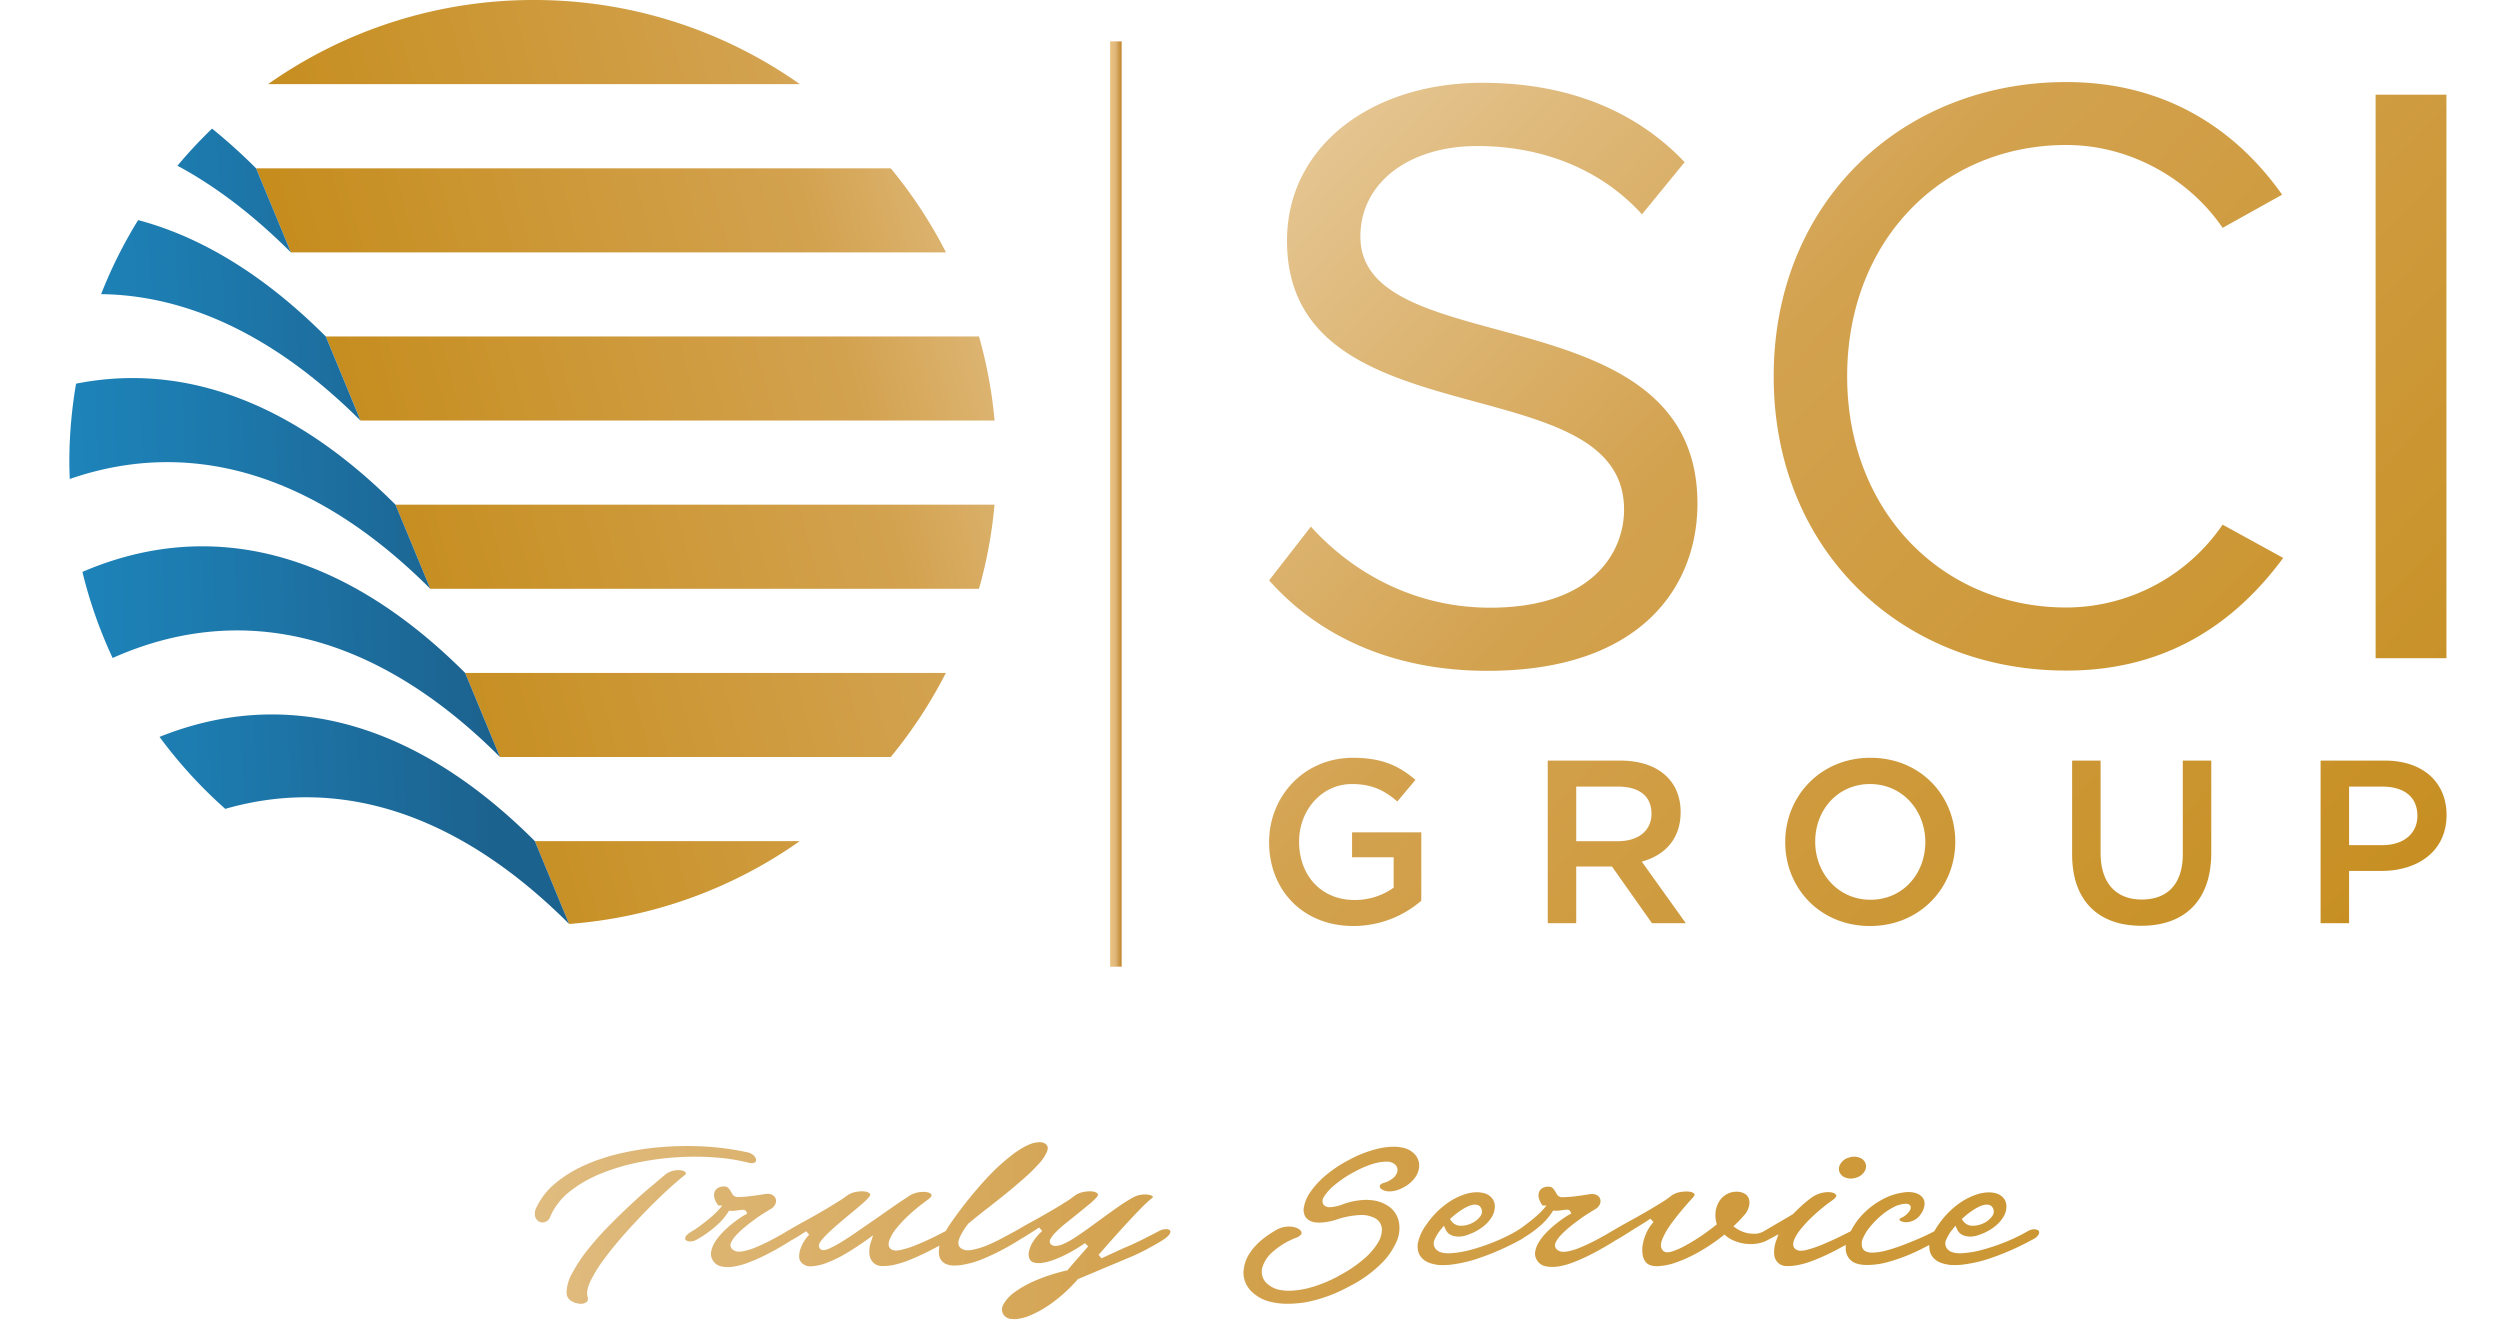 <svg xmlns="http://www.w3.org/2000/svg" xmlns:xlink="http://www.w3.org/1999/xlink" viewBox="0 0 965.51 510.86"><defs><style>.cls-1{fill:url(#linear-gradient);}.cls-2{fill:url(#linear-gradient-2);}.cls-3{fill:url(#linear-gradient-3);}.cls-4{fill:url(#linear-gradient-4);}.cls-5{fill:url(#linear-gradient-5);}.cls-6{fill:url(#linear-gradient-6);}.cls-7{fill:url(#linear-gradient-7);}.cls-8{fill:url(#linear-gradient-8);}.cls-9{fill:url(#linear-gradient-9);}.cls-10{fill:url(#linear-gradient-10);}</style><linearGradient id="linear-gradient" x1="-123.91" y1="472.58" x2="1224.81" y2="479.5" gradientUnits="userSpaceOnUse"><stop offset="0" stop-color="#f2dfc3"/><stop offset="0.42" stop-color="#d3a24f"/><stop offset="1" stop-color="#c28710"/></linearGradient><linearGradient id="linear-gradient-2" x1="545.36" y1="252.13" x2="129.19" y2="365.34" xlink:href="#linear-gradient"/><linearGradient id="linear-gradient-3" x1="531.9" y1="202.65" x2="115.73" y2="315.86" xlink:href="#linear-gradient"/><linearGradient id="linear-gradient-4" x1="464.95" y1="-43.44" x2="48.79" y2="69.77" xlink:href="#linear-gradient"/><linearGradient id="linear-gradient-5" x1="515.69" y1="143.06" x2="99.53" y2="256.27" xlink:href="#linear-gradient"/><linearGradient id="linear-gradient-6" x1="498.51" y1="79.93" x2="82.35" y2="193.13" xlink:href="#linear-gradient"/><linearGradient id="linear-gradient-7" x1="480.48" y1="13.65" x2="64.32" y2="126.86" xlink:href="#linear-gradient"/><linearGradient id="linear-gradient-8" x1="-5.92" y1="209.45" x2="185.71" y2="201.78" gradientUnits="userSpaceOnUse"><stop offset="0.01" stop-color="#1d89c1"/><stop offset="0.4" stop-color="#1d7cb0"/><stop offset="1" stop-color="#1c628f"/></linearGradient><linearGradient id="linear-gradient-9" x1="428.75" y1="194.66" x2="433.18" y2="194.66" gradientUnits="userSpaceOnUse"><stop offset="0.01" stop-color="#ebc17d"/><stop offset="0.45" stop-color="#dfb77c"/><stop offset="1" stop-color="#c08329"/></linearGradient><linearGradient id="linear-gradient-10" x1="437.24" y1="-73.86" x2="1000.8" y2="453.34" xlink:href="#linear-gradient"/></defs><g id="Layer_1" data-name="Layer 1"><path class="cls-1" d="M390.91,509.39a4,4,0,0,1-3.38-1.7,3.83,3.83,0,0,1,0-3.95,14.56,14.56,0,0,1,4.4-4.75,40.62,40.62,0,0,1,8.39-4.62,71.89,71.89,0,0,1,11.62-3.71l.33-.08.2-.26c.26-.33,1.12-1.33,2.58-3s3.23-3.68,5.22-6L419,480.11a58.41,58.41,0,0,1-6.44,3.92,44.54,44.54,0,0,1-5.94,2.64,19.48,19.48,0,0,1-4.81,1.13c-.3,0-.58,0-.85,0a5,5,0,0,1-2.2-.42,2.63,2.63,0,0,1-1.27-1.53,5,5,0,0,1-.05-2.73,11.71,11.71,0,0,1,1.57-3.65,19.75,19.75,0,0,1,3.48-4.06l-1.15-1.35-3.8,2.44-2,1.25c-.34.21-.59.34-.84.48l-.4.24a95.46,95.46,0,0,1-14,7.44,36.84,36.84,0,0,1-9.68,2.74q-.93.09-1.77.09A7.91,7.91,0,0,1,365,488a4.5,4.5,0,0,1-2.28-3.08,7.81,7.81,0,0,1-.09-2.2l.14-1.64-1.52.81c-1.23.65-2.51,1.31-3.89,2-2,.95-4,1.85-6,2.67a37.08,37.08,0,0,1-5.84,1.87,18.56,18.56,0,0,1-4.18.52l-.83,0a4.7,4.7,0,0,1-3.19-1.28,5,5,0,0,1-1.51-3.11,10.92,10.92,0,0,1,.55-4.9l.82-2.58-2.27,1.64c-2.63,1.89-5.3,3.65-7.95,5.23a47.32,47.32,0,0,1-7.49,3.69,20,20,0,0,1-6.15,1.42h0a4.65,4.65,0,0,1-3.73-1.37,3.37,3.37,0,0,1-.95-2.41,9.44,9.44,0,0,1,.58-3.19,14,14,0,0,1,1.55-3.06,13.7,13.7,0,0,1,1.75-2.18l-1.17-1.34-2.74,1.74c-.88.56-1.7,1.05-2.47,1.49l-.33.15c-1.26.8-2.74,1.71-4.49,2.73s-3.79,2.13-5.82,3.15-4.15,1.95-6.26,2.77a28.78,28.78,0,0,1-6,1.64,15.13,15.13,0,0,1-2.26.18,10.65,10.65,0,0,1-2.6-.31,4.94,4.94,0,0,1-3.09-2.33,4.55,4.55,0,0,1-.66-3.2,10.1,10.1,0,0,1,1.37-3.65,21.8,21.8,0,0,1,2.78-3.61,42.51,42.51,0,0,1,3.45-3.21q1.75-1.44,3.3-2.49a24.69,24.69,0,0,1,2.32-1.46l.69-.35-.25-.69a1.34,1.34,0,0,0-1.42-.82,8.61,8.61,0,0,0-1.36.13l-1.66.21a8.69,8.69,0,0,1-1,.06l-.73,0-.58-.05-.29.48a24.53,24.53,0,0,1-4.81,5.48,41.63,41.63,0,0,1-7.39,5.21,4.88,4.88,0,0,1-2.38.69,2.65,2.65,0,0,1-1.84-.55c-.11-.1-.37-.36-.11-1.12.15-.44.69-1.17,2.4-2.19a27.29,27.29,0,0,0,2.61-1.71c.93-.67,1.86-1.38,2.81-2.12s1.88-1.52,2.78-2.33a25.51,25.51,0,0,0,2.44-2.44l1.22-1.42h-1.51A7.45,7.45,0,0,1,276,463a4.35,4.35,0,0,1-.11-2.43,3,3,0,0,1,1.19-1.67,4.2,4.2,0,0,1,2.49-.67,2.22,2.22,0,0,1,1.48.39,5.42,5.42,0,0,1,1,1.2l.86,1.42a2.25,2.25,0,0,0,2,1.05,41.2,41.2,0,0,0,4.65-.3c1.74-.2,3.63-.47,5.69-.82a7.55,7.55,0,0,1,1.21-.11,3.63,3.63,0,0,1,1.73.38,2.74,2.74,0,0,1,1.38,1.5,2.93,2.93,0,0,1-.14,2.12,4.41,4.41,0,0,1-2,2c-.95.55-2,1.23-3.22,2s-2.39,1.64-3.6,2.53-2.38,1.82-3.49,2.77a31.62,31.62,0,0,0-2.91,2.78,9.93,9.93,0,0,0-1.79,2.59,2.19,2.19,0,0,0,.24,2.57,3.65,3.65,0,0,0,2.83,1.08,7.91,7.91,0,0,0,1.14-.09,22.79,22.79,0,0,0,5.27-1.58c1.91-.79,4-1.75,6.11-2.87s4.19-2.28,6-3.39c.5-.29,1.32-.75,2.42-1.4s2.35-1.34,3.78-2.13,3-1.64,4.58-2.55,3.2-1.83,4.73-2.74,2.91-1.77,4.16-2.56A33,33,0,0,0,326.8,462a8.17,8.17,0,0,1,3.51-1.62,12.68,12.68,0,0,1,2.54-.29,8.42,8.42,0,0,1,1.15.08,3,3,0,0,1,2,.89c.28.34-.14,1-.54,1.43a23.93,23.93,0,0,1-2.65,2.56q-1.86,1.62-4.13,3.49t-4.59,3.85c-1.55,1.32-2.94,2.56-4.15,3.73a27.47,27.47,0,0,0-2.87,3.13c-1.17,1.53-.85,2.46-.38,3a1.65,1.65,0,0,0,1.34.55,5.44,5.44,0,0,0,2.09-.55,42.2,42.2,0,0,0,4.74-2.53c1.84-1.12,3.87-2.44,6.11-4s4.47-3.08,6.74-4.65l6.62-4.62c2.13-1.49,4-2.78,5.76-3.85a10.29,10.29,0,0,1,4.57-2.12,13,13,0,0,1,2-.17,6.57,6.57,0,0,1,1.8.22c1,.3,1.25.74,1.32,1.05s-.42,1-1.4,1.73a70.18,70.18,0,0,0-6.92,5.54,50.92,50.92,0,0,0-5.1,5.34,17.33,17.33,0,0,0-2.8,4.56c-.6,1.61-.47,2.8.41,3.55a3.16,3.16,0,0,0,2.12.65,8.93,8.93,0,0,0,2-.26,38,38,0,0,0,5.54-1.78c2-.79,4.06-1.71,6.14-2.72s3.81-1.89,5.23-2.64l.26-.12.17-.25.24-.41c.35-.61.7-1.23,1.14-1.86a160.33,160.33,0,0,1,13.82-17.4,80.74,80.74,0,0,1,11.22-10.22c3.18-2.26,5.88-3.61,8-4a9.42,9.42,0,0,1,1.6-.16,3.56,3.56,0,0,1,2.64.91c.39.41.87,1.16.27,2.67a16.3,16.3,0,0,1-3,4.58,68.41,68.41,0,0,1-5.72,5.65c-2.29,2-4.71,4.08-7.21,6.1s-5.06,4.05-7.59,6-4.82,3.84-6.86,5.51a25.62,25.62,0,0,0-3.31,5.32c-.78,1.8-.71,3.15.21,4a4.13,4.13,0,0,0,2.95,1,8.58,8.58,0,0,0,1.6-.16A29.9,29.9,0,0,0,381.1,481a61.61,61.61,0,0,0,6-2.85l4.88-2.62c.55-.31,1.37-.77,2.47-1.42s2.35-1.34,3.78-2.13,3-1.64,4.58-2.55,3.2-1.83,4.73-2.74,2.91-1.77,4.16-2.56a34.43,34.43,0,0,0,3.07-2.13,8.12,8.12,0,0,1,3.51-1.62,12.61,12.61,0,0,1,2.54-.29,8.42,8.42,0,0,1,1.15.08,3,3,0,0,1,2,.89c.27.34-.14,1-.54,1.43a21.56,21.56,0,0,1-2.67,2.51q-1.92,1.59-4.14,3.39c-1.49,1.21-3,2.42-4.54,3.65a49.8,49.8,0,0,0-4,3.5,13,13,0,0,0-2.35,2.9,1.85,1.85,0,0,0-.16,1.7,1.76,1.76,0,0,0,1.25.93,3,3,0,0,0,.87.12,7.58,7.58,0,0,0,2.85-.71,31.48,31.48,0,0,0,4.65-2.55c1.68-1.09,3.5-2.35,5.44-3.76l5.88-4.28c2-1.45,3.93-2.83,5.85-4.16s3.67-2.41,5.24-3.27a8.84,8.84,0,0,1,3.29-1.07,10.71,10.71,0,0,1,1.35-.08,7.61,7.61,0,0,1,1.65.17,2.5,2.5,0,0,1,1.42.73h0s0,.18-.47.54a51.19,51.19,0,0,0-4.19,3.9c-1.65,1.68-3.42,3.55-5.3,5.59s-3.8,4.16-5.73,6.32-3.71,4.2-5.33,6.07l1.11,1.34L434,482c1.17-.48,2.49-1,3.91-1.69s2.77-1.29,4-1.94l3.4-1.74c1.05-.53,1.78-.92,2.21-1.17a6.13,6.13,0,0,1,2.76-.75,2.08,2.08,0,0,1,1.54.45c.09.09.34.35.05,1.12-.17.45-.73,1.24-2.41,2.39-.56.38-1.34.86-2.33,1.44s-2.17,1.23-3.47,1.94-2.68,1.41-4.17,2.12-3,1.37-4.58,2L416.31,494l-.14.15a60.3,60.3,0,0,1-9.79,9,42.47,42.47,0,0,1-8.84,5,17.19,17.19,0,0,1-6,1.33Q391.24,509.42,390.91,509.39Zm106.29-5.87a26.5,26.5,0,0,1-5.83-.6,15.77,15.77,0,0,1-8.14-4.24,10.34,10.34,0,0,1-3-6.9,14.16,14.16,0,0,1,2.79-8.33c2-2.95,5.24-5.75,9.68-8.32a9.94,9.94,0,0,1,3.4-1.29,10.51,10.51,0,0,1,1.73-.14,8.62,8.62,0,0,1,1.36.1,6.4,6.4,0,0,1,2.32.8,2.53,2.53,0,0,1,1.09,1.13,1.17,1.17,0,0,1-.11,1,3.73,3.73,0,0,1-1.8,1.24,29.87,29.87,0,0,0-9.41,5.72,12.45,12.45,0,0,0-3.85,6.18A6.14,6.14,0,0,0,489,495.4a10.28,10.28,0,0,0,6.32,2.92,18.9,18.9,0,0,0,2.57.17,33.43,33.43,0,0,0,7.35-1,51.91,51.91,0,0,0,13-5.42,50,50,0,0,0,8.66-6,25.94,25.94,0,0,0,5.19-6,9.76,9.76,0,0,0,1.6-5.37,5,5,0,0,0-2.4-4.08,11,11,0,0,0-6-1.37A32.6,32.6,0,0,0,516.2,471a23.34,23.34,0,0,1-6.59,1.19,10.68,10.68,0,0,1-1.3-.08,5.6,5.6,0,0,1-3.95-1.86,5.17,5.17,0,0,1-.78-4.06,14.87,14.87,0,0,1,2.49-5.82,32.85,32.85,0,0,1,5.95-6.46,48.65,48.65,0,0,1,9.3-6.12,45.09,45.09,0,0,1,11.95-4.41,27.45,27.45,0,0,1,5-.5,15.13,15.13,0,0,1,3.37.34,8.59,8.59,0,0,1,4.82,2.65,6.46,6.46,0,0,1,1.64,4.2,8.1,8.1,0,0,1-1.57,4.68,12.86,12.86,0,0,1-4.95,4.06,11.39,11.39,0,0,1-4.7,1.31h-.36a5.47,5.47,0,0,1-3-.87c-.68-.53-.69-1-.63-1.32s.64-.84,1.64-1.13a9.28,9.28,0,0,0,3.49-1.82,4.64,4.64,0,0,0,1.65-2.55,2.91,2.91,0,0,0-.76-2.57,4.56,4.56,0,0,0-3.22-1.22l-.51,0a18.63,18.63,0,0,0-4.63.75,36.75,36.75,0,0,0-7.32,3.11,41.32,41.32,0,0,0-7.6,5,18.74,18.74,0,0,0-4.31,4.71,3,3,0,0,0-.46,2.47,2.19,2.19,0,0,0,1.21,1.26,3.53,3.53,0,0,0,1.51.29,17.33,17.33,0,0,0,5.26-1.21,27,27,0,0,1,8.67-1.62c.6,0,1.18,0,1.75.08a14.16,14.16,0,0,1,7.35,2.61,9.83,9.83,0,0,1,3.6,5.61,12.82,12.82,0,0,1-.79,7.67,27.48,27.48,0,0,1-6.16,8.82,49.06,49.06,0,0,1-12.45,8.77,57.08,57.08,0,0,1-16.67,6A44.1,44.1,0,0,1,497.2,503.52Zm-273.66-.07a6.49,6.49,0,0,1-3.32-1.3,3.58,3.58,0,0,1-1.4-3.11,16.11,16.11,0,0,1,2.17-7.36A60.13,60.13,0,0,1,226.7,483a110.81,110.81,0,0,1,7.85-8.93c2.94-3,5.83-5.85,8.58-8.42s5.41-5,7.84-7,4.32-3.66,5.67-4.79a7.91,7.91,0,0,1,3.67-1.79,9.94,9.94,0,0,1,1.73-.16,5.69,5.69,0,0,1,1.49.18,2,2,0,0,1,1.37.89c.11.23-.09.55-.61,1-1.69,1.29-3.79,3.1-6.44,5.54s-5.34,5.07-8.21,8-5.79,6.06-8.65,9.3-5.45,6.42-7.65,9.4a55.61,55.61,0,0,0-5.17,8.29c-1.3,2.67-1.7,4.78-1.22,6.43.33,1.22-.11,1.69-.53,2a4.21,4.21,0,0,1-2.3.62Zm375.71-14.17a10.65,10.65,0,0,1-2.6-.31,4.94,4.94,0,0,1-3.09-2.33,4.55,4.55,0,0,1-.67-3.2,10.32,10.32,0,0,1,1.38-3.65,21.27,21.27,0,0,1,2.78-3.61A42.51,42.51,0,0,1,600.5,473q1.75-1.44,3.3-2.49a23.34,23.34,0,0,1,2.33-1.46l.68-.35-.25-.69a1.35,1.35,0,0,0-1.43-.82,8.71,8.71,0,0,0-1.35.13l-1.66.21a8.69,8.69,0,0,1-1,.06l-.73,0-.58-.05-.29.48a24.78,24.78,0,0,1-4.81,5.48,40.53,40.53,0,0,1-5.86,4.25,10.86,10.86,0,0,1-1.44.95,101.82,101.82,0,0,1-15.79,7.05,53.45,53.45,0,0,1-11.83,2.73c-.85.07-1.66.11-2.42.11a14.42,14.42,0,0,1-5.32-.86,7,7,0,0,1-3.87-3.19,7.38,7.38,0,0,1-.44-5.06,18.16,18.16,0,0,1,3.15-6.55,33.15,33.15,0,0,1,7.88-8.13,25.35,25.35,0,0,1,7.77-3.81,15.14,15.14,0,0,1,3.83-.54,9.91,9.91,0,0,1,2.42.28,5.72,5.72,0,0,1,3.64,2.28,5.07,5.07,0,0,1,.88,3,7.89,7.89,0,0,1-1,3.7,13.68,13.68,0,0,1-3.32,3.84,19.93,19.93,0,0,1-5.87,3.24,10.83,10.83,0,0,1-3.48.79h0a7.76,7.76,0,0,1-2.61-.36,4.53,4.53,0,0,1-1.76-1,4.89,4.89,0,0,1-1-1.44l-.61-1.38-1,1.18a16.17,16.17,0,0,0-2.52,4,3.36,3.36,0,0,0,.25,3.67c.89,1.17,2.54,1.78,4.89,1.78h.49a37.15,37.15,0,0,0,8-1.28,77.72,77.72,0,0,0,9.17-3.07,66.16,66.16,0,0,0,8.46-4.09,26.15,26.15,0,0,0,2.62-1.71c.93-.67,1.86-1.38,2.81-2.12s1.88-1.53,2.78-2.33a25.51,25.51,0,0,0,2.44-2.44l1.22-1.42h-1.5a7.31,7.31,0,0,1-1.35-2.5,4.35,4.35,0,0,1-.11-2.43,3,3,0,0,1,1.19-1.67,4.2,4.2,0,0,1,2.49-.67,2.22,2.22,0,0,1,1.48.39,5.42,5.42,0,0,1,1,1.2l.86,1.42a2.25,2.25,0,0,0,2,1.05,41.2,41.2,0,0,0,4.65-.3c1.74-.2,3.63-.47,5.69-.82a7.55,7.55,0,0,1,1.21-.11,3.63,3.63,0,0,1,1.73.38,2.74,2.74,0,0,1,1.38,1.5,2.93,2.93,0,0,1-.14,2.12,4.41,4.41,0,0,1-2,2c-.95.55-2,1.23-3.22,2s-2.39,1.64-3.6,2.53-2.38,1.82-3.49,2.77a31.62,31.62,0,0,0-2.91,2.78,9.93,9.93,0,0,0-1.79,2.59,2.19,2.19,0,0,0,.24,2.57,3.65,3.65,0,0,0,2.83,1.08,7.91,7.91,0,0,0,1.14-.09,22.79,22.79,0,0,0,5.27-1.58c1.91-.79,4-1.75,6.11-2.87s4.14-2.25,6-3.39c.51-.29,1.33-.75,2.43-1.4s2.35-1.34,3.77-2.13,3-1.64,4.59-2.55,3.2-1.83,4.73-2.74l4.19-2.55A29.78,29.78,0,0,0,645.2,462a7.9,7.9,0,0,1,3.5-1.58,13.64,13.64,0,0,1,2.51-.26,8.25,8.25,0,0,1,1.24.08,3,3,0,0,1,1.95.85c.27.34-.31,1.09-.57,1.4Q651.49,465,649,468c-1.65,2-3.12,3.91-4.37,5.76a25.61,25.61,0,0,0-2.75,5.12c-.67,1.8-.54,3.19.39,4.13a2.22,2.22,0,0,0,1.69.62,6.53,6.53,0,0,0,1.9-.34,29.63,29.63,0,0,0,4.86-2.14c1.83-1,3.81-2.17,5.88-3.55s4.07-2.86,6-4.41l.43-.35-.13-.52a11.07,11.07,0,0,1-.26-4.78,9.87,9.87,0,0,1,1.5-3.84,8,8,0,0,1,2.79-2.52,7.39,7.39,0,0,1,3.68-.92,5.84,5.84,0,0,1,3.33.83,3.6,3.6,0,0,1,1.53,2.06,5.46,5.46,0,0,1-.08,3,8.05,8.05,0,0,1-1.73,3.13q-.85.94-1.71,1.86c-.56.61-1.15,1.2-1.76,1.77l-.75.71.85.61a13.37,13.37,0,0,0,2.28,1.27,11.78,11.78,0,0,0,2.69.81,12.21,12.21,0,0,0,1.91.16c.32,0,.64,0,1,0a7,7,0,0,0,2.9-.9c.63-.34,1.38-.78,2.26-1.3s4.87-2.87,6-3.51l3.09-1.84c1.17-1.18,2.23-2.21,3.36-3.26a45.61,45.61,0,0,1,3.76-3.07,11.21,11.21,0,0,1,4.54-2,11.7,11.7,0,0,1,2-.18,6.33,6.33,0,0,1,1.77.23c1,.33,1.27.78,1.34,1.09s-.42,1.05-1.4,1.73a69.91,69.91,0,0,0-6.92,5.55,52.83,52.83,0,0,0-5.13,5.33,17.19,17.19,0,0,0-2.85,4.52c-.76,2-.14,3,.52,3.55a3.18,3.18,0,0,0,2.09.62,8.93,8.93,0,0,0,2-.26,37.69,37.69,0,0,0,5.58-1.82q3-1.23,6.17-2.71c2.07-1,3.82-1.86,5.24-2.61l.26-.13.17-.27a27,27,0,0,1,4.35-6.13,30.94,30.94,0,0,1,7.19-5.59,24.29,24.29,0,0,1,8.85-3,12.75,12.75,0,0,1,1.81-.13,9.12,9.12,0,0,1,2.59.35,5.42,5.42,0,0,1,2.73,1.67,3.84,3.84,0,0,1,.82,2.75,7.51,7.51,0,0,1-1.5,3.84,6.83,6.83,0,0,1-2.16,2.05,7.28,7.28,0,0,1-2.42.89,6.72,6.72,0,0,1-1.07.09,4.53,4.53,0,0,1-1.06-.12,2.77,2.77,0,0,1-1.29-.58c-.23-.22-.2-.33-.18-.41s.08-.27.92-.67a7.28,7.28,0,0,0,1.71-1.14,7.05,7.05,0,0,0,1.24-1.39,2.32,2.32,0,0,0,.45-1.64c0-.27-.33-1.17-1.78-1.17a10.87,10.87,0,0,0-4.91,1.36,25.78,25.78,0,0,0-4.84,3.3,33.79,33.79,0,0,0-4.14,4.24,17.46,17.46,0,0,0-2.71,4.36,4.84,4.84,0,0,0-.23,3.82c.52,1.19,1.81,1.79,3.83,1.79a22.23,22.23,0,0,0,5.58-.88c2.13-.58,4.32-1.3,6.51-2.14s4.35-1.72,6.43-2.63,3.81-1.76,5.2-2.51l.23-.13.13-.22a22.51,22.51,0,0,1,1.44-2.28,32.8,32.8,0,0,1,7.88-8.13,25.25,25.25,0,0,1,7.77-3.81,15.08,15.08,0,0,1,3.83-.54,10,10,0,0,1,2.42.28A5.73,5.73,0,0,1,774,463a5.07,5.07,0,0,1,.88,3,7.77,7.77,0,0,1-1,3.7,13.63,13.63,0,0,1-3.31,3.84,20.12,20.12,0,0,1-5.88,3.24,10.77,10.77,0,0,1-3.48.79h0a7.66,7.66,0,0,1-2.6-.36,4.39,4.39,0,0,1-1.76-1,4.71,4.71,0,0,1-1-1.44l-.61-1.38-1,1.18a16.79,16.79,0,0,0-2.52,4,3.38,3.38,0,0,0,.25,3.67c.89,1.17,2.54,1.78,4.89,1.78h.49a37.23,37.23,0,0,0,8-1.28,78.21,78.21,0,0,0,9.16-3.07,65.51,65.51,0,0,0,8.46-4.09,5.28,5.28,0,0,1,2.59-.84c1,.08,1.55.29,1.81.64.08.11.34.46,0,1.31a5.07,5.07,0,0,1-2.34,2,101.34,101.34,0,0,1-15.78,7.05,53.65,53.65,0,0,1-11.84,2.73c-.85.07-1.65.11-2.42.11a14.49,14.49,0,0,1-5.32-.86,7,7,0,0,1-3.87-3.19,6.16,6.16,0,0,1-.65-2.34l-.11-1.37-1.27.68c-2,1.08-4.25,2.13-6.62,3.13a66.44,66.44,0,0,1-8,2.76,29.8,29.8,0,0,1-7.92,1.15c-3,0-5.13-.6-6.4-1.78a6.06,6.06,0,0,1-2-4.51l0-1.48-1.36.75c-1.45.81-3,1.62-4.65,2.43-2,1-4,1.86-6,2.66a35.47,35.47,0,0,1-5.87,1.84,20.82,20.82,0,0,1-4.36.51h-.68a4.6,4.6,0,0,1-3.17-1.25,4.9,4.9,0,0,1-1.55-3.39,13.2,13.2,0,0,1,.9-5.48l.76-2.16-3.74,2a12.83,12.83,0,0,1-4.65,1.62,17.33,17.33,0,0,1-2.36.16,17,17,0,0,1-2.27-.15,16,16,0,0,1-4.13-1.15,12.83,12.83,0,0,1-3.14-1.86l-.6-.5-.61.49a70.52,70.52,0,0,1-9.12,6.16,55.46,55.46,0,0,1-8.89,4.1,23.91,23.91,0,0,1-7.29,1.46h0c-2,0-3.38-.45-4.28-1.38a5.71,5.71,0,0,1-1.34-2.85,11.58,11.58,0,0,1,0-4.11,18.62,18.62,0,0,1,1.42-4.55,16.39,16.39,0,0,1,2.75-4.17l-1.21-1.29-1.5,1c-.68.44-1.45.93-2.33,1.46s-5.45,3.41-5.45,3.41c-.86.53-1.61,1-2.26,1.38s-1.38.82-1.38.82l-.29.14c-1.26.8-2.75,1.71-4.5,2.73s-3.79,2.13-5.82,3.15-4.15,1.95-6.26,2.77a28.78,28.78,0,0,1-6,1.64A15.13,15.13,0,0,1,599.25,489.28ZM767,465.21a8.61,8.61,0,0,0-2.69.83,20.37,20.37,0,0,0-3,1.78,33.06,33.06,0,0,0-3.1,2.46l-.55.49.4.61a4.33,4.33,0,0,0,3.8,2,9.46,9.46,0,0,0,4.27-1,8.59,8.59,0,0,0,3.19-2.6,2.88,2.88,0,0,0,.07-3.65,2.35,2.35,0,0,0-2-.87h-.05Zm-197.65,0a8.74,8.74,0,0,0-2.7.83,20.32,20.32,0,0,0-3,1.78,33.06,33.06,0,0,0-3.1,2.46l-.55.49.39.61a4.35,4.35,0,0,0,3.81,2,9.49,9.49,0,0,0,4.27-1,8.67,8.67,0,0,0,3.19-2.6,2.89,2.89,0,0,0,.07-3.65,2.37,2.37,0,0,0-2-.87h0Zm-359.84,6.9a2.87,2.87,0,0,1-1.24-.28,3.11,3.11,0,0,1-1.57-1.9,5.06,5.06,0,0,1,.52-3.69,26.77,26.77,0,0,1,7.05-9.07,47.81,47.81,0,0,1,11.18-7,75,75,0,0,1,14.19-4.74,111.13,111.13,0,0,1,16-2.45c3.18-.25,6.43-.38,9.65-.38,2.33,0,4.67.06,7,.2A103.25,103.25,0,0,1,288.48,445a4.9,4.9,0,0,1,2.68,1.31A2.74,2.74,0,0,1,292,448a1.08,1.08,0,0,1-.58,1,1.83,1.83,0,0,1-1,.22,6,6,0,0,1-1.4-.2,74.4,74.4,0,0,0-12.73-2c-2.54-.2-5.18-.3-7.82-.3-2.28,0-4.64.07-7,.22A109.51,109.51,0,0,0,246.16,449a80.89,80.89,0,0,0-14.39,4.37A48.39,48.39,0,0,0,220,460.21a24.82,24.82,0,0,0-7.51,9.72,3.2,3.2,0,0,1-1.9,2A3.48,3.48,0,0,1,209.52,472.11Zm505.3-16.94a5.69,5.69,0,0,1-2-.35,3.71,3.71,0,0,1-2.4-2.2,3.51,3.51,0,0,1,.4-3.16,5.5,5.5,0,0,1,3.18-2.38,6.51,6.51,0,0,1,2.08-.36,5.73,5.73,0,0,1,2,.35,3.69,3.69,0,0,1,2.39,2.2,3.53,3.53,0,0,1-.4,3.17,5.47,5.47,0,0,1-3.17,2.37A6.6,6.6,0,0,1,714.82,455.17Z"/><path class="cls-2" d="M308.88,324.84H206.54l13.24,32A177.74,177.74,0,0,0,308.88,324.84Z"/><path class="cls-3" d="M344,292.36a179.21,179.21,0,0,0,21.3-32.48H179.63l13.46,32.48Z"/><path class="cls-4" d="M206.21,0A177.78,177.78,0,0,0,103.55,32.48H308.88A177.79,177.79,0,0,0,206.21,0Z"/><path class="cls-5" d="M166.18,227.39H378.09a177.71,177.71,0,0,0,6-32.48H152.72Z"/><path class="cls-6" d="M378.09,129.94H125.81l13.45,32.48H384.11A177.55,177.55,0,0,0,378.09,129.94Z"/><path class="cls-7" d="M344,65H98.9l13.45,32.48h253A179.21,179.21,0,0,0,344,65Z"/><path class="cls-8" d="M109.64,90.9,98.9,65a221.84,221.84,0,0,0-17-15.33A183.19,183.19,0,0,0,68.53,64c14.86,8,29.52,19.19,43.82,33.49Zm23.75,57.35-7.58-18.31C102.39,106.51,78,91.55,53.35,85a178.42,178.42,0,0,0-14.3,28.6c34,.42,68,16.69,100.21,48.87Zm59.7,144.11-3.81-9.19-9.65-23.3c-47.24-47.24-98.4-60.23-147.8-39A177.54,177.54,0,0,0,43.5,254.12C93.45,231.83,145.27,244.54,193.09,292.36Zm-26.91-65-5.08-12.26-8.38-20.22c-39.48-39.49-81.7-55-123.34-46.7a178.76,178.76,0,0,0-2.6,30.45c0,2.14.09,4.25.16,6.36C73.67,168.77,121.66,182.87,166.18,227.39Zm40.36,97.45c-46.33-46.33-96.42-59.71-144.93-40.22A179.85,179.85,0,0,0,87,312.39c44.64-12.83,90.23,1.93,132.67,44.32h.06Z"/><rect class="cls-9" x="428.75" y="15.98" width="4.43" height="357.35"/><path class="cls-10" d="M490.13,224.14l16.15-20.76c14.5,16.15,38.23,31.31,69.2,31.31,39.22,0,51.74-21.09,51.74-37.9,0-56.68-130.17-25.37-130.17-103.81,0-36.25,32.3-61,75.47-61,33.61,0,59.64,11.2,78.1,30.64L634.14,82.77C617.67,64.64,594.6,56.4,570.54,56.4c-26.36,0-45.15,14.17-45.15,34.94,0,49.43,130.17,21.09,130.17,103.14,0,32-21.75,64.6-81.06,64.6C536.27,259.08,508.26,244.57,490.13,224.14ZM917.47,254.2V36.56h27.35V254.2ZM685,145.38c0-67.56,49.76-113.69,113-113.69,38.88,0,65.9,18.78,83.37,43.5L858.38,88c-12.52-18.45-35.26-32-60.3-32-48.12,0-84.7,36.91-84.7,89.31,0,52.07,36.58,89.31,84.7,89.31a73.29,73.29,0,0,0,60.3-32l23.4,12.86c-18.46,25-44.82,43.5-83.7,43.5C734.8,259.08,685,212.94,685,145.38ZM522.7,357.63c-19.65,0-32.57-14-32.57-32.4,0-17.67,13.46-32.57,32.39-32.57,11,0,17.68,3,24.14,8.53l-7,8.34c-4.84-4.13-9.6-6.73-17.58-6.73-11.58,0-20.37,10.05-20.37,22.25,0,13,8.52,22.53,21.35,22.53a25.66,25.66,0,0,0,15.17-4.76V331.07H522.17v-9.61h26.74v26.39A40.1,40.1,0,0,1,522.7,357.63ZM638,356.55l-15.44-21.89H608.74v21.89h-11V293.74h28c14.44,0,23.33,7.62,23.33,19.92,0,10.41-6.2,16.69-15,19.11l17,23.78ZM624.8,303.79H608.74v21.08h16.15c7.89,0,12.92-4.12,12.92-10.59C637.81,307.37,633,303.79,624.8,303.79Zm97.41,53.84c-19.29,0-32.75-14.63-32.75-32.4s13.64-32.57,32.93-32.57,32.75,14.62,32.75,32.39S741.51,357.63,722.21,357.63Zm0-54.83c-12.47,0-21.17,10-21.17,22.25s8.88,22.44,21.35,22.44,21.18-10,21.18-22.26S734.69,302.8,722.21,302.8ZM854,329.36c0,18.75-10.59,28.18-27,28.18s-26.74-9.43-26.74-27.64V293.74h11v35.71c0,11.66,6,17.95,15.89,17.95S843,341.47,843,329.9V293.74h11Zm65.69,7H907.22v20.19h-11V293.74H921c14.63,0,23.87,8.25,23.87,21.08C944.82,329,933.51,336.36,919.7,336.36Zm.36-32.57H907.22V326.4h12.84c8.34,0,13.55-4.58,13.55-11.31C933.61,307.64,928.31,303.79,920.06,303.79Z"/></g><script xmlns=""/></svg>